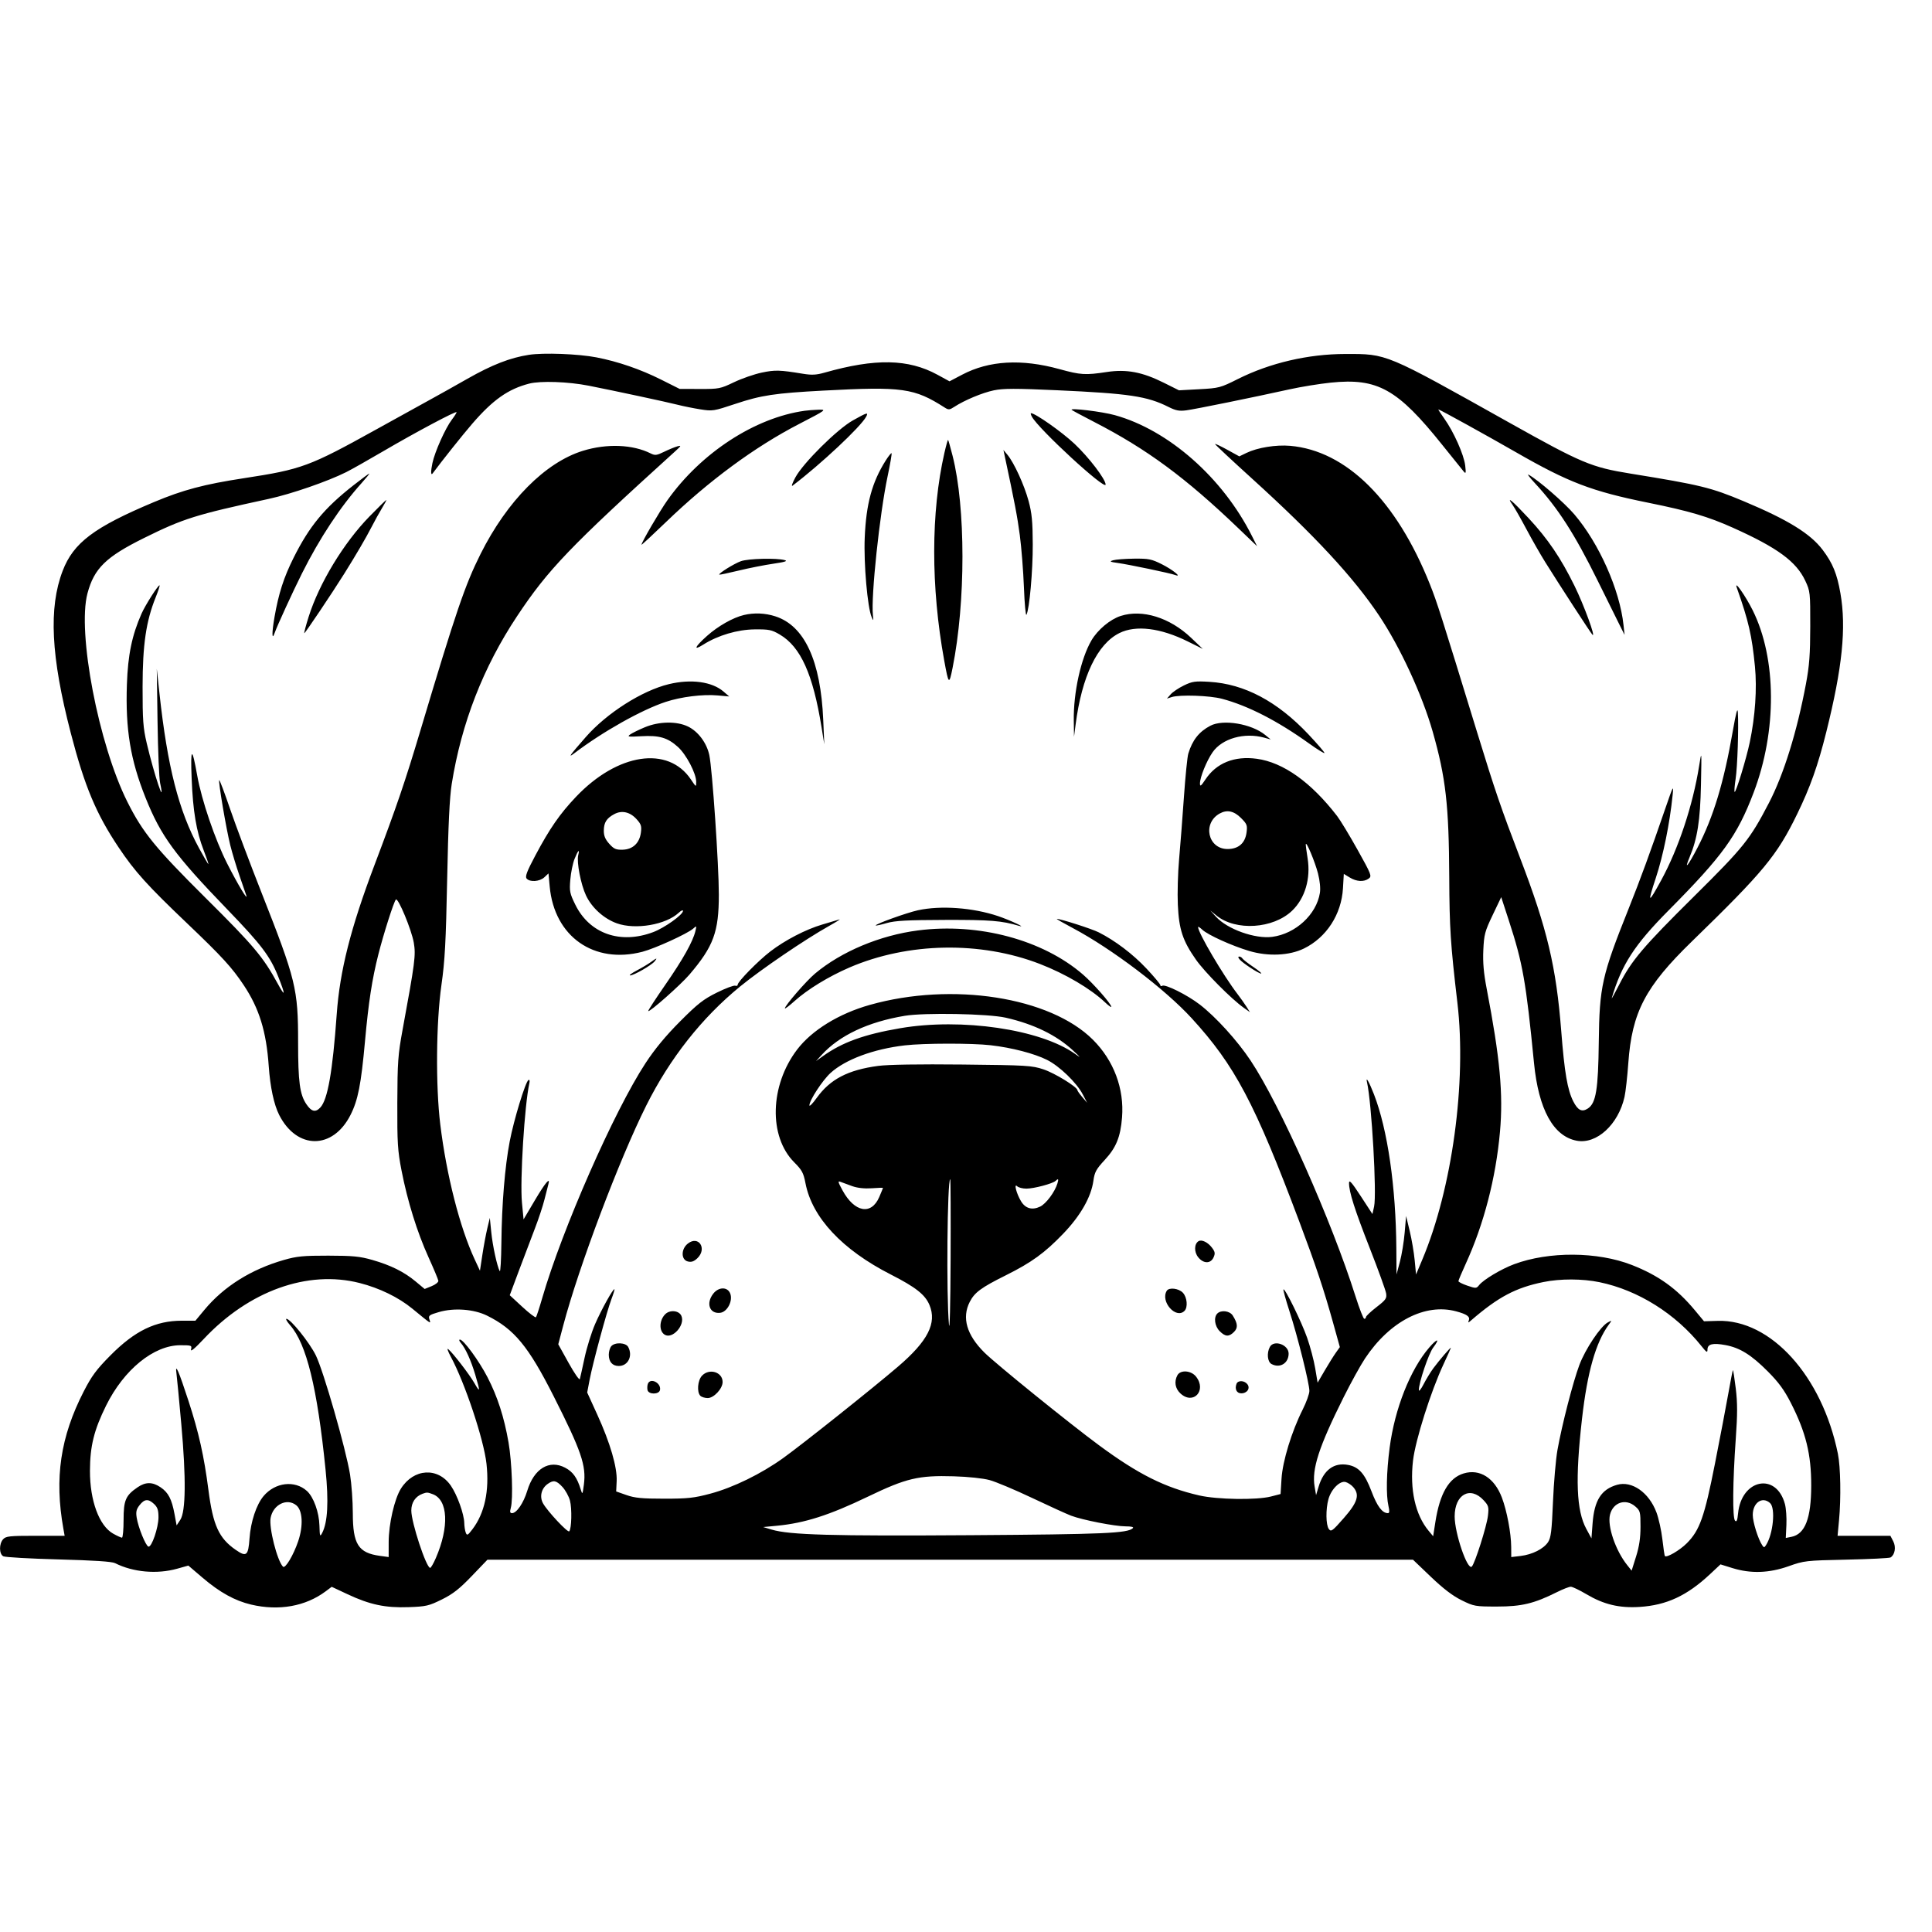 <svg xmlns="http://www.w3.org/2000/svg" height="3072" width="3072" version="1.1" id="svg"><path fill-rule="evenodd" fill="black" stroke="none" d="M840.923 564.201 C 811.099 568.819,782.398 580.005,743.172 602.301 C 723.002 613.765,699.075 627.189,690.000 632.132 C 680.925 637.075,639.877 659.762,598.783 682.547 C 491.709 741.916,479.912 746.268,387.852 760.369 C 324.450 770.081,290.978 778.969,244.765 798.363 C 149.615 838.294,116.768 863.018,99.682 907.568 C 77.100 966.450,80.957 1043.940,112.521 1165.500 C 134.550 1250.338,152.900 1294.171,188.766 1347.634 C 214.526 1386.031,234.143 1407.770,297.631 1468.274 C 352.958 1521.002,368.945 1538.465,387.635 1566.589 C 412.192 1603.541,423.469 1640.058,427.291 1695.000 C 429.632 1728.641,435.608 1756.551,443.990 1772.981 C 472.221 1828.318,529.244 1828.261,557.314 1772.867 C 569.263 1749.286,574.134 1724.531,580.359 1655.737 C 585.992 1593.488,591.575 1557.155,601.555 1517.784 C 609.939 1484.707,626.277 1433.533,629.477 1430.328 C 632.985 1426.812,654.460 1478.544,657.950 1498.918 C 661.353 1518.786,659.943 1529.723,640.019 1638.000 C 632.852 1676.948,631.987 1689.035,631.757 1753.500 C 631.529 1817.361,632.292 1829.561,638.508 1861.427 C 648.035 1910.267,663.320 1959.372,681.406 1999.240 C 689.704 2017.533,696.720 2034.306,696.997 2036.513 C 697.274 2038.720,692.489 2042.556,686.365 2045.038 L 675.229 2049.550 660.865 2037.592 C 642.477 2022.285,621.365 2011.802,591.928 2003.362 C 572.262 1997.723,561.034 1996.633,522.000 1996.572 C 482.333 1996.511,471.973 1997.512,451.500 2003.386 C 399.215 2018.389,355.894 2045.574,325.028 2082.750 L 310.707 2100.000 289.349 2100.000 C 247.373 2100.000,214.407 2116.000,175.500 2155.257 C 153.274 2177.683,145.778 2187.804,133.106 2212.500 C 96.032 2284.750,86.360 2350.040,100.776 2430.750 L 102.785 2442.000 56.357 2442.000 C 15.189 2442.000,9.367 2442.621,4.965 2447.486 C -1.686 2454.836,-1.517 2470.980,5.250 2474.588 C 8.137 2476.128,47.625 2478.369,93.000 2479.568 C 149.440 2481.060,177.869 2482.943,183.000 2485.530 C 211.605 2499.953,249.609 2503.348,281.689 2494.347 L 299.459 2489.361 322.144 2508.717 C 349.452 2532.017,373.455 2545.293,399.279 2551.381 C 443.455 2561.794,485.861 2554.229,517.968 2530.208 L 527.436 2523.125 552.791 2535.007 C 588.229 2551.613,612.785 2556.794,649.773 2555.469 C 677.534 2554.474,681.913 2553.461,702.536 2543.269 C 720.156 2534.561,730.443 2526.510,750.048 2506.089 L 775.072 2480.024 1510.900 2480.028 L 2246.729 2480.031 2275.193 2507.243 C 2294.914 2526.096,2309.911 2537.534,2324.016 2544.478 C 2343.675 2554.156,2345.612 2554.500,2380.437 2554.500 C 2419.561 2554.500,2439.337 2549.740,2475.664 2531.580 C 2485.105 2526.861,2494.994 2523.000,2497.640 2523.000 C 2500.286 2523.000,2511.462 2528.347,2522.476 2534.882 C 2550.019 2551.224,2574.827 2557.164,2607.000 2555.117 C 2649.992 2552.382,2682.496 2537.266,2719.115 2502.978 L 2735.692 2487.457 2754.596 2493.329 C 2783.769 2502.391,2812.918 2501.435,2844.000 2490.397 C 2868.774 2481.598,2871.398 2481.300,2936.135 2479.918 C 2972.784 2479.136,3004.255 2477.579,3006.070 2476.457 C 3013.074 2472.128,3015.136 2459.964,3010.413 2450.831 L 3005.846 2442.000 2963.853 2442.000 L 2921.860 2442.000 2924.180 2417.250 C 2927.488 2381.961,2926.635 2332.515,2922.356 2311.500 C 2897.186 2187.900,2815.698 2097.807,2731.300 2100.271 L 2709.496 2100.908 2694.632 2083.047 C 2666.223 2048.910,2637.014 2027.965,2594.680 2011.375 C 2540.261 1990.048,2462.819 1989.555,2407.500 2010.183 C 2387.170 2017.764,2358.781 2034.715,2351.946 2043.354 C 2347.600 2048.846,2346.740 2048.888,2333.196 2044.273 C 2325.388 2041.613,2319.000 2038.402,2319.000 2037.138 C 2319.000 2035.873,2324.190 2023.513,2330.533 2009.670 C 2359.409 1946.646,2378.490 1873.163,2385.048 1799.720 C 2390.419 1739.567,2385.106 1682.307,2363.933 1572.176 C 2359.112 1547.098,2357.668 1530.533,2358.574 1510.676 C 2359.704 1485.899,2361.015 1480.984,2373.423 1455.000 L 2387.033 1426.500 2399.254 1464.000 C 2421.330 1531.736,2426.379 1560.375,2439.188 1690.500 C 2446.432 1764.093,2469.986 1806.848,2507.125 1813.815 C 2538.733 1819.745,2573.232 1788.088,2583.087 1744.110 C 2584.855 1736.224,2587.570 1712.007,2589.122 1690.294 C 2594.889 1609.591,2616.164 1568.850,2690.008 1497.099 C 2804.076 1386.262,2825.449 1360.417,2857.547 1294.500 C 2878.314 1251.853,2890.611 1217.241,2903.872 1164.116 C 2929.502 1061.440,2935.951 998.179,2926.383 943.312 C 2920.959 912.207,2914.111 895.490,2898.112 874.300 C 2878.629 848.494,2842.825 826.418,2772.955 797.132 C 2720.432 775.116,2703.969 771.092,2592.630 753.059 C 2530.285 742.961,2515.210 736.625,2400.000 672.099 C 2201.104 560.702,2206.130 562.806,2139.000 562.865 C 2080.076 562.917,2019.333 577.083,1968.289 602.675 C 1940.582 616.566,1938.282 617.175,1907.078 618.867 L 1874.656 620.625 1850.541 608.591 C 1816.313 591.511,1791.176 586.769,1759.952 591.501 C 1725.690 596.694,1718.447 596.252,1684.500 586.901 C 1624.309 570.322,1572.709 573.265,1529.988 595.714 L 1509.797 606.324 1490.648 595.876 C 1444.227 570.546,1391.829 569.572,1311.000 592.538 C 1297.976 596.238,1290.708 596.603,1276.500 594.267 C 1239.768 588.230,1232.495 588.025,1211.343 592.436 C 1199.446 594.916,1179.539 601.816,1167.106 607.768 C 1145.442 618.140,1143.170 618.586,1112.569 618.483 L 1080.638 618.375 1051.069 603.546 C 1018.616 587.271,982.462 574.836,948.472 568.258 C 919.586 562.667,864.300 560.582,840.923 564.201 M936.000 613.266 C 977.101 621.375,1060.261 639.196,1077.000 643.483 C 1086.075 645.808,1102.540 649.139,1113.590 650.887 C 1133.016 653.959,1134.850 653.673,1169.090 642.233 C 1210.379 628.437,1231.996 625.178,1309.500 621.060 C 1434.984 614.392,1453.632 617.009,1502.228 648.110 C 1508.189 651.925,1509.900 651.800,1517.228 647.016 C 1533.585 636.337,1562.153 624.410,1580.402 620.641 C 1595.441 617.535,1614.638 617.510,1680.749 620.511 C 1795.369 625.715,1824.116 630.018,1857.953 647.037 C 1869.633 652.912,1875.101 653.948,1886.453 652.439 C 1901.025 650.502,1992.981 631.793,2050.500 619.063 C 2068.650 615.046,2098.129 610.252,2116.009 608.409 C 2190.461 600.736,2222.189 618.494,2293.644 707.827 C 2310.065 728.356,2325.282 747.256,2327.460 749.827 C 2330.808 753.776,2331.163 752.278,2329.754 740.147 C 2327.778 723.139,2311.325 686.237,2296.545 665.664 C 2290.751 657.599,2286.534 651.000,2287.174 651.000 C 2289.034 651.000,2364.677 692.764,2410.500 719.091 C 2494.035 767.085,2530.830 781.139,2620.500 799.301 C 2686.091 812.586,2715.884 821.376,2755.359 839.090 C 2826.247 870.899,2856.139 892.798,2870.505 923.443 C 2878.276 940.021,2878.497 942.058,2878.410 996.000 C 2878.338 1040.642,2876.999 1058.543,2871.563 1087.500 C 2857.212 1163.947,2836.276 1231.282,2812.799 1276.500 C 2782.601 1334.662,2772.739 1346.982,2693.931 1425.000 C 2612.449 1505.667,2594.179 1527.211,2574.592 1565.733 C 2567.385 1579.905,2562.082 1589.475,2562.806 1587.000 C 2578.248 1534.215,2598.985 1502.193,2652.980 1447.752 C 2739.424 1360.595,2762.157 1329.125,2788.338 1260.369 C 2825.626 1162.441,2825.076 1047.242,2786.952 970.500 C 2775.564 947.578,2756.874 921.001,2761.635 934.500 C 2780.494 987.978,2785.609 1010.195,2790.465 1059.711 C 2793.907 1094.807,2790.885 1139.110,2782.242 1180.259 C 2776.737 1206.470,2760.075 1261.075,2758.165 1259.165 C 2757.394 1258.394,2758.101 1249.154,2759.736 1238.631 C 2762.629 1220.009,2764.742 1156.626,2763.274 1132.500 C 2762.769 1124.191,2760.332 1133.245,2755.352 1161.931 C 2741.084 1244.130,2724.501 1299.005,2699.196 1347.755 C 2684.087 1376.864,2677.231 1385.149,2686.518 1363.074 C 2698.905 1333.635,2703.477 1304.586,2704.631 1248.000 C 2705.761 1192.602,2705.756 1192.547,2701.703 1218.000 C 2691.772 1280.366,2668.979 1349.056,2641.476 1399.500 C 2620.604 1437.782,2619.192 1437.237,2632.798 1396.146 C 2644.615 1360.459,2655.004 1309.345,2659.555 1264.500 C 2661.291 1247.394,2660.716 1248.436,2647.970 1285.500 C 2623.961 1355.318,2608.085 1398.686,2589.764 1444.500 C 2547.071 1551.260,2543.193 1568.561,2542.165 1656.847 C 2541.286 1732.386,2537.726 1754.110,2524.844 1762.550 C 2515.410 1768.732,2508.936 1765.596,2501.649 1751.312 C 2492.384 1733.151,2487.620 1705.369,2482.474 1639.500 C 2474.503 1537.453,2460.086 1476.711,2417.322 1365.000 C 2386.750 1285.139,2377.235 1257.329,2348.917 1165.084 C 2290.850 975.929,2285.038 957.705,2273.673 929.180 C 2220.507 795.730,2140.661 716.593,2051.410 708.890 C 2028.853 706.944,1999.491 711.699,1982.041 720.124 L 1970.583 725.657 1951.291 715.053 C 1940.681 709.221,1932.000 705.172,1932.000 706.055 C 1932.000 706.938,1958.663 731.851,1991.250 761.417 C 2090.460 851.428,2152.235 918.056,2192.841 978.844 C 2226.358 1029.021,2261.490 1105.078,2278.074 1163.366 C 2298.916 1236.622,2303.858 1280.124,2304.388 1395.000 C 2304.762 1476.011,2306.397 1501.167,2317.359 1594.500 C 2332.185 1720.723,2309.052 1890.026,2261.574 2002.789 L 2251.591 2026.500 2249.455 2004.000 C 2248.281 1991.625,2244.723 1970.700,2241.548 1957.500 L 2235.776 1933.500 2233.521 1959.893 C 2232.281 1974.409,2228.853 1995.334,2225.904 2006.393 L 2220.542 2026.500 2220.271 1985.686 C 2219.617 1887.200,2206.403 1795.997,2184.673 1740.000 C 2177.060 1720.382,2171.229 1710.258,2173.625 1720.818 C 2181.058 1753.577,2189.321 1898.452,2184.897 1918.446 L 2182.254 1930.392 2163.683 1901.946 C 2149.162 1879.703,2145.100 1875.162,2145.056 1881.120 C 2144.953 1895.107,2153.904 1923.189,2178.363 1985.605 C 2191.703 2019.647,2203.247 2051.550,2204.018 2056.500 C 2205.266 2064.522,2203.603 2066.905,2188.709 2078.426 C 2179.519 2085.536,2172.000 2092.623,2172.000 2094.176 C 2172.000 2095.729,2170.797 2097.000,2169.326 2097.000 C 2167.855 2097.000,2161.635 2081.138,2155.503 2061.750 C 2117.215 1940.690,2035.484 1756.903,1988.593 1686.421 C 1967.382 1654.538,1933.200 1616.891,1907.527 1597.136 C 1887.970 1582.087,1852.818 1564.522,1848.097 1567.440 C 1846.394 1568.493,1845.000 1568.036,1845.000 1566.426 C 1845.000 1564.816,1834.953 1552.818,1822.673 1539.764 C 1801.125 1516.859,1773.110 1495.643,1746.967 1482.433 C 1736.115 1476.949,1685.830 1460.827,1680.414 1461.095 C 1679.361 1461.147,1690.650 1467.633,1705.500 1475.509 C 1767.868 1508.585,1852.321 1572.612,1894.853 1619.065 C 1963.483 1694.022,1995.237 1754.026,2066.018 1942.500 C 2092.578 2013.224,2105.020 2050.492,2119.674 2103.220 L 2130.440 2141.957 2124.071 2150.901 C 2120.568 2155.820,2112.614 2168.551,2106.397 2179.191 L 2095.092 2198.536 2091.249 2175.666 C 2089.136 2163.088,2083.366 2141.255,2078.428 2127.148 C 2069.589 2101.900,2043.116 2047.884,2040.744 2050.256 C 2040.075 2050.925,2044.412 2066.578,2050.381 2085.041 C 2063.384 2125.262,2082.000 2199.816,2082.000 2211.667 C 2082.000 2216.333,2077.197 2229.687,2071.327 2241.344 C 2053.924 2275.901,2039.458 2323.115,2037.713 2351.049 L 2036.179 2375.598 2020.840 2379.549 C 1998.108 2385.404,1935.683 2384.463,1906.794 2377.830 C 1851.973 2365.244,1809.861 2344.132,1747.097 2297.769 C 1699.872 2262.885,1583.289 2168.535,1565.179 2150.545 C 1536.996 2122.548,1529.123 2095.241,1541.972 2070.054 C 1549.615 2055.073,1560.165 2047.289,1599.000 2027.977 C 1640.182 2007.497,1661.212 1992.252,1690.743 1961.468 C 1718.151 1932.898,1735.030 1903.252,1738.568 1877.470 C 1740.449 1863.768,1742.999 1859.080,1756.526 1844.461 C 1774.772 1824.743,1781.610 1807.994,1784.108 1776.907 C 1787.785 1731.136,1771.051 1686.411,1737.846 1653.257 C 1669.730 1585.247,1513.939 1560.929,1383.000 1597.867 C 1333.841 1611.735,1290.943 1638.094,1267.531 1668.818 C 1223.981 1725.972,1221.920 1807.206,1262.979 1848.265 C 1275.176 1860.462,1277.599 1864.978,1280.776 1881.442 C 1291.308 1936.018,1339.146 1987.180,1416.502 2026.600 C 1456.059 2046.758,1471.041 2058.578,1477.929 2075.063 C 1489.954 2103.843,1475.384 2132.370,1427.915 2172.987 C 1387.197 2207.827,1276.975 2295.617,1245.540 2318.245 C 1210.477 2343.484,1165.864 2365.306,1129.500 2375.005 C 1103.542 2381.928,1093.639 2383.005,1056.000 2383.000 C 1020.846 2382.995,1009.359 2381.892,996.129 2377.247 L 979.758 2371.500 980.532 2355.000 C 981.556 2333.147,970.233 2294.325,949.710 2249.327 L 933.668 2214.154 937.544 2193.827 C 942.570 2167.478,964.882 2085.007,972.186 2065.785 C 975.305 2057.575,977.477 2050.477,977.012 2050.012 C 975.208 2048.208,956.012 2082.756,946.173 2105.513 C 940.484 2118.672,932.990 2142.727,929.519 2158.969 C 926.049 2175.211,922.661 2190.432,921.990 2192.793 C 921.320 2195.154,913.327 2183.679,904.228 2167.293 L 887.684 2137.500 895.623 2107.500 C 920.340 2014.101,984.733 1843.519,1027.646 1757.762 C 1065.242 1682.629,1116.023 1618.246,1176.890 1568.539 C 1210.557 1541.045,1280.134 1493.709,1318.365 1472.288 C 1329.989 1465.775,1337.310 1461.137,1334.633 1461.982 C 1331.956 1462.827,1319.806 1466.442,1307.633 1470.015 C 1281.274 1477.752,1248.001 1495.017,1224.528 1513.134 C 1205.334 1527.949,1173.000 1560.924,1173.000 1565.683 C 1173.000 1567.404,1171.227 1568.131,1169.060 1567.300 C 1166.892 1566.468,1153.730 1571.425,1139.810 1578.315 C 1118.420 1588.903,1109.358 1596.004,1081.296 1624.171 C 1058.560 1646.992,1041.261 1667.904,1026.427 1690.500 C 976.672 1766.290,893.848 1954.617,862.166 2064.000 C 857.626 2079.675,853.144 2093.388,852.206 2094.473 C 851.268 2095.559,841.507 2088.134,830.516 2077.973 L 810.532 2059.500 825.080 2020.500 C 833.082 1999.050,844.468 1969.001,850.383 1953.723 C 856.298 1938.446,863.223 1917.521,865.772 1907.223 C 868.321 1896.926,871.081 1886.138,871.906 1883.250 C 875.570 1870.415,867.112 1880.380,850.500 1908.470 L 832.500 1938.907 829.940 1912.204 C 826.594 1877.297,834.046 1756.960,841.688 1722.499 C 842.630 1718.253,842.058 1716.228,840.236 1717.354 C 835.424 1720.328,817.017 1780.685,810.457 1815.000 C 802.755 1855.294,797.901 1914.457,797.231 1976.218 C 796.940 2003.012,795.768 2023.262,794.625 2021.218 C 790.438 2013.724,783.312 1980.901,781.117 1959.000 L 778.863 1936.500 774.891 1953.000 C 772.707 1962.075,769.172 1980.975,767.036 1995.000 L 763.152 2020.500 754.775 2002.500 C 731.063 1951.549,709.939 1868.712,700.076 1788.000 C 692.578 1726.645,693.423 1625.576,701.933 1566.000 C 707.394 1527.763,709.009 1497.910,711.023 1398.000 C 712.764 1311.616,714.860 1267.829,718.275 1246.500 C 733.774 1149.699,768.337 1060.928,822.044 979.979 C 871.381 905.616,906.281 869.212,1073.578 717.602 C 1083.400 708.701,1083.745 707.909,1077.000 709.741 C 1072.875 710.861,1063.425 714.742,1056.000 718.367 C 1044.201 724.127,1041.518 724.463,1034.706 721.033 C 1006.138 706.652,964.927 705.040,926.810 716.814 C 867.076 735.264,806.378 796.453,764.146 880.794 C 739.436 930.141,725.067 972.297,668.632 1161.000 C 643.903 1243.686,630.815 1282.057,595.606 1375.093 C 557.585 1475.560,540.373 1543.459,535.424 1612.500 C 528.854 1704.142,521.083 1748.412,509.357 1760.999 C 501.650 1769.272,495.237 1767.723,487.081 1755.620 C 476.682 1740.189,474.000 1720.096,474.000 1657.616 C 474.000 1572.181,470.654 1558.487,415.686 1419.000 C 397.155 1371.975,374.740 1312.293,365.874 1286.373 C 357.008 1260.454,349.224 1239.776,348.577 1240.423 C 346.808 1242.192,359.718 1318.276,366.151 1344.000 C 369.246 1356.375,375.776 1377.975,380.663 1392.000 C 385.549 1406.025,390.428 1420.200,391.503 1423.500 C 395.112 1434.570,377.826 1405.811,361.350 1373.331 C 341.875 1334.940,320.580 1272.407,313.563 1233.000 C 305.303 1186.618,302.745 1187.919,304.711 1237.500 C 306.786 1289.848,312.149 1321.876,323.925 1352.250 C 328.563 1364.213,331.898 1374.000,331.336 1374.000 C 330.774 1374.000,324.105 1362.608,316.515 1348.685 C 284.175 1289.356,266.207 1219.111,253.546 1102.500 L 249.311 1063.500 250.497 1147.500 C 251.149 1193.700,252.987 1237.575,254.581 1245.000 C 263.522 1286.649,245.114 1231.947,233.317 1181.809 C 227.558 1157.334,226.664 1145.171,226.715 1092.000 C 226.779 1025.009,232.251 987.700,247.593 949.645 C 251.552 939.825,254.332 931.332,253.770 930.770 C 252.112 929.112,231.107 961.995,225.013 975.788 C 209.838 1010.133,203.396 1041.265,201.781 1088.051 C 199.313 1159.557,207.304 1208.166,231.438 1268.462 C 255.823 1329.386,277.898 1359.534,361.500 1446.094 C 415.558 1502.064,429.607 1520.636,442.498 1553.164 C 454.086 1582.401,453.853 1586.501,441.854 1564.500 C 418.401 1521.496,403.721 1504.024,327.163 1428.000 C 247.163 1348.557,227.083 1323.918,202.627 1275.183 C 156.725 1183.714,122.554 1005.361,139.078 943.500 C 149.711 903.696,168.405 885.435,229.388 855.286 C 291.798 824.432,310.829 818.470,427.500 793.221 C 462.897 785.561,521.011 765.476,550.500 750.709 C 558.750 746.578,585.075 731.727,609.000 717.707 C 660.550 687.498,726.000 652.664,726.000 655.437 C 726.000 656.517,722.648 661.795,718.552 667.165 C 708.196 680.742,691.290 718.528,687.547 736.462 C 684.824 749.506,684.992 756.711,687.926 752.750 C 703.153 732.197,735.247 691.938,750.711 673.993 C 783.672 635.744,808.018 618.572,841.500 609.955 C 859.500 605.322,903.560 606.866,936.000 613.266 M1279.500 653.151 C 1200.491 664.143,1114.868 719.892,1061.420 795.145 C 1049.176 812.384,1020.000 862.424,1020.000 866.185 C 1020.000 866.985,1037.649 850.636,1059.220 829.855 C 1127.349 764.219,1200.198 710.561,1270.546 674.200 C 1314.523 651.470,1315.139 651.003,1300.500 651.495 C 1293.900 651.717,1284.450 652.462,1279.500 653.151 M1704.000 651.716 C 1704.825 652.564,1721.025 661.255,1740.000 671.031 C 1823.547 714.073,1885.054 759.436,1969.104 840.000 L 1998.837 868.500 1990.549 852.000 C 1944.127 759.578,1858.027 683.764,1772.605 660.092 C 1752.461 654.510,1700.550 648.172,1704.000 651.716 M1356.000 668.545 C 1331.143 682.510,1276.987 736.232,1264.702 759.113 C 1259.863 768.126,1257.838 774.035,1260.202 772.244 C 1304.975 738.330,1368.586 678.721,1377.219 662.590 C 1381.249 655.061,1378.759 655.760,1356.000 668.545 M1640.719 662.476 C 1651.251 682.154,1758.000 780.462,1758.000 770.483 C 1758.000 762.075,1731.388 727.189,1708.605 705.732 C 1688.554 686.848,1646.139 657.000,1639.355 657.000 C 1638.494 657.000,1639.108 659.464,1640.719 662.476 M1501.642 720.273 C 1480.154 814.750,1480.035 933.072,1501.311 1050.000 C 1508.379 1088.845,1509.149 1089.537,1514.661 1062.000 C 1535.624 957.276,1535.602 806.827,1514.612 724.500 C 1511.247 711.300,1508.062 700.067,1507.535 699.539 C 1507.008 699.010,1504.357 708.340,1501.642 720.273 M1597.129 723.000 C 1613.480 799.525,1617.580 821.001,1621.567 851.002 C 1624.162 870.526,1627.109 907.889,1628.116 934.031 C 1629.123 960.173,1630.922 979.748,1632.113 977.531 C 1636.870 968.679,1642.306 907.987,1642.146 865.500 C 1642.010 829.156,1640.729 815.883,1635.491 796.500 C 1628.646 771.172,1612.335 735.585,1601.803 723.000 L 1595.526 715.500 1597.129 723.000 M1408.241 732.410 C 1386.534 766.796,1377.210 801.147,1374.964 855.000 C 1373.247 896.200,1379.356 966.054,1386.020 981.422 C 1388.766 987.752,1388.972 987.402,1387.971 978.110 C 1384.765 948.356,1398.649 817.284,1411.367 757.240 C 1415.488 737.781,1418.314 721.314,1417.647 720.647 C 1416.979 719.979,1412.747 725.273,1408.241 732.410 M562.157 771.533 C 515.666 807.953,492.028 836.560,466.842 886.888 C 451.210 918.124,442.962 943.754,436.433 981.387 C 432.042 1006.694,432.238 1019.478,436.813 1006.179 C 440.454 995.594,465.673 940.647,480.183 911.684 C 508.211 855.738,541.423 805.423,574.910 768.178 C 582.415 759.830,587.939 753.000,587.185 753.000 C 586.431 753.000,575.169 761.340,562.157 771.533 M2440.595 768.271 C 2476.955 807.363,2503.654 848.840,2540.490 923.465 C 2554.888 952.634,2570.381 983.925,2574.917 993.000 L 2583.165 1009.500 2581.500 993.908 C 2575.523 937.931,2542.676 863.998,2503.279 817.846 C 2487.456 799.309,2445.490 762.935,2430.507 754.771 C 2427.753 753.271,2432.293 759.346,2440.595 768.271 M587.446 821.250 C 546.549 863.120,507.594 927.359,490.775 980.667 C 486.408 994.509,483.284 1006.284,483.833 1006.833 C 484.691 1007.691,527.773 943.535,547.515 912.000 C 565.765 882.849,582.247 854.676,590.516 838.500 C 595.576 828.600,603.231 814.763,607.528 807.750 C 611.825 800.738,614.833 795.000,614.213 795.000 C 613.593 795.000,601.548 806.813,587.446 821.250 M2405.098 802.833 C 2408.453 807.600,2418.370 825.000,2427.135 841.500 C 2435.900 858.000,2449.399 881.625,2457.133 894.000 C 2480.857 931.961,2529.211 1006.346,2531.994 1009.162 C 2538.075 1015.317,2518.529 961.955,2503.547 931.500 C 2481.685 887.061,2461.135 856.761,2430.588 823.930 C 2404.488 795.877,2394.221 787.380,2405.098 802.833 M1178.094 892.332 C 1167.322 896.174,1141.947 911.947,1143.707 913.707 C 1144.156 914.156,1158.018 911.253,1174.512 907.256 C 1191.005 903.259,1215.863 898.338,1229.751 896.321 C 1248.037 893.665,1253.002 892.094,1247.751 890.626 C 1234.860 887.021,1189.895 888.123,1178.094 892.332 M1770.000 890.846 C 1763.597 892.765,1764.693 893.399,1777.500 895.177 C 1794.908 897.594,1860.980 911.435,1868.436 914.227 C 1880.718 918.826,1864.496 905.717,1847.225 897.086 C 1830.986 888.971,1826.286 888.032,1803.271 888.299 C 1789.097 888.464,1774.125 889.610,1770.000 890.846 M1182.844 977.909 C 1165.463 982.040,1141.819 995.432,1124.250 1011.098 C 1104.539 1028.674,1101.639 1035.460,1118.345 1024.914 C 1141.682 1010.181,1172.603 1001.034,1200.000 1000.758 C 1222.816 1000.527,1227.013 1001.390,1239.876 1008.951 C 1273.116 1028.489,1292.737 1072.067,1306.313 1156.500 L 1310.654 1183.500 1308.998 1144.788 C 1304.970 1050.599,1279.266 995.009,1232.806 980.004 C 1216.588 974.767,1199.145 974.035,1182.844 977.909 M1781.908 979.416 C 1765.146 984.820,1745.399 1001.338,1735.493 1018.242 C 1718.686 1046.919,1706.721 1101.202,1707.380 1145.779 L 1707.761 1171.500 1710.258 1152.205 C 1720.182 1075.538,1744.760 1024.124,1779.845 1006.641 C 1806.051 993.582,1845.302 998.409,1888.858 1020.048 L 1912.500 1031.794 1893.919 1014.131 C 1859.999 981.887,1816.274 968.335,1781.908 979.416 M1063.520 1087.846 C 1020.833 1098.165,964.742 1133.874,931.443 1171.931 C 905.201 1201.923,902.377 1205.947,913.500 1197.503 C 958.570 1163.287,1020.096 1128.716,1058.449 1116.057 C 1082.918 1107.980,1117.323 1103.683,1140.870 1105.762 L 1159.500 1107.408 1150.500 1099.656 C 1132.141 1083.842,1098.807 1079.316,1063.520 1087.846 M1882.500 1089.888 C 1874.250 1093.882,1864.800 1100.220,1861.500 1103.973 L 1855.500 1110.797 1863.000 1108.403 C 1875.929 1104.276,1923.487 1105.899,1943.139 1111.138 C 1984.471 1122.156,2031.179 1146.118,2081.250 1181.991 C 2094.863 1191.744,2106.000 1198.610,2106.000 1197.250 C 2106.000 1195.889,2094.616 1182.683,2080.703 1167.903 C 2031.180 1115.295,1978.791 1087.470,1923.000 1084.145 C 1900.340 1082.795,1895.830 1083.434,1882.500 1089.888 M1025.377 1156.368 C 1015.959 1160.281,1005.517 1165.399,1002.171 1167.742 C 996.753 1171.537,998.662 1171.854,1019.651 1170.639 C 1048.203 1168.986,1061.503 1172.864,1077.861 1187.612 C 1091.246 1199.680,1106.994 1229.725,1106.998 1243.201 C 1107.000 1251.894,1106.991 1251.890,1098.588 1239.378 C 1062.278 1185.313,981.897 1197.485,915.812 1267.056 C 890.207 1294.011,874.140 1317.197,851.299 1360.154 C 837.818 1385.507,834.696 1393.724,837.335 1396.904 C 842.394 1402.999,858.181 1401.876,865.616 1394.891 L 872.118 1388.783 874.073 1409.816 C 881.459 1489.288,944.391 1533.458,1021.586 1513.352 C 1041.399 1508.191,1093.032 1484.643,1102.086 1476.639 C 1107.717 1471.661,1107.831 1471.782,1105.733 1480.500 C 1101.685 1497.328,1085.936 1525.411,1057.784 1566.000 C 1042.334 1588.275,1030.170 1607.020,1030.752 1607.655 C 1032.744 1609.829,1082.347 1565.911,1096.155 1549.749 C 1134.562 1504.793,1143.000 1481.859,1143.000 1422.434 C 1143.000 1375.274,1132.572 1222.626,1127.845 1200.585 C 1123.702 1181.266,1110.074 1163.023,1093.955 1155.220 C 1075.961 1146.510,1047.978 1146.978,1025.377 1156.368 M1924.500 1153.985 C 1906.521 1163.463,1896.015 1176.759,1889.464 1198.325 C 1887.931 1203.371,1884.797 1234.500,1882.499 1267.500 C 1880.201 1300.500,1876.748 1345.050,1874.826 1366.500 C 1872.904 1387.950,1872.004 1420.350,1872.826 1438.500 C 1874.608 1477.860,1880.543 1495.865,1901.637 1525.900 C 1915.733 1545.972,1957.968 1588.486,1977.684 1602.449 L 1987.500 1609.402 1981.792 1600.451 C 1978.652 1595.528,1972.454 1586.775,1968.019 1581.000 C 1945.014 1551.049,1905.000 1483.137,1905.000 1474.044 C 1905.000 1472.894,1908.047 1474.817,1911.772 1478.316 C 1920.632 1486.639,1958.610 1503.843,1986.386 1512.115 C 2016.425 1521.061,2050.158 1519.541,2073.345 1508.197 C 2109.181 1490.664,2132.974 1453.978,2135.397 1412.519 L 2136.740 1389.538 2146.120 1395.258 C 2157.128 1401.970,2168.639 1402.619,2176.374 1396.963 C 2181.573 1393.162,2180.537 1390.493,2158.626 1351.240 C 2145.829 1328.312,2131.188 1304.141,2126.091 1297.526 C 2084.645 1243.740,2040.484 1212.265,1998.390 1206.508 C 1962.814 1201.643,1934.105 1213.191,1916.752 1239.346 C 1909.622 1250.094,1908.023 1251.271,1908.013 1245.782 C 1907.994 1235.926,1918.472 1210.027,1928.099 1196.136 C 1943.269 1174.245,1978.591 1164.223,2010.020 1172.890 L 2020.500 1175.780 2011.717 1168.603 C 1989.964 1150.825,1944.839 1143.262,1924.500 1153.985 M1012.088 1302.418 C 1019.418 1310.470,1020.440 1313.613,1019.062 1323.883 C 1016.809 1340.684,1006.157 1350.660,990.020 1351.083 C 979.390 1351.362,976.074 1349.895,968.715 1341.659 C 962.325 1334.508,960.025 1328.916,960.095 1320.703 C 960.205 1307.791,964.499 1301.040,976.784 1294.459 C 988.709 1288.072,1001.691 1290.998,1012.088 1302.418 M1973.184 1300.584 C 1982.820 1310.220,1983.616 1312.301,1982.069 1323.829 C 1979.794 1340.792,1969.177 1350.000,1951.894 1350.000 C 1920.566 1350.000,1911.543 1308.856,1939.500 1293.482 C 1951.063 1287.123,1962.037 1289.437,1973.184 1300.584 M2095.688 1388.815 C 2098.688 1400.523,2099.871 1412.600,2098.723 1419.780 C 2093.227 1454.149,2060.076 1484.732,2022.983 1489.653 C 1995.681 1493.274,1951.602 1477.533,1933.500 1457.697 L 1924.500 1447.835 1934.450 1455.892 C 1965.108 1480.718,2024.498 1476.862,2054.513 1448.096 C 2075.041 1428.422,2084.373 1396.820,2079.152 1364.649 C 2077.444 1354.117,2076.148 1344.150,2076.273 1342.500 C 2076.736 1336.390,2090.935 1370.263,2095.688 1388.815 M919.395 1359.848 C 916.658 1370.755,923.583 1406.489,931.798 1423.856 C 941.088 1443.492,960.129 1460.704,980.777 1468.129 C 1010.318 1478.751,1058.838 1470.471,1079.213 1451.331 C 1082.946 1447.823,1086.000 1446.508,1086.000 1448.407 C 1086.000 1454.419,1056.694 1475.307,1038.756 1482.081 C 986.392 1501.856,937.524 1484.707,914.820 1438.589 C 905.942 1420.555,905.278 1417.228,906.841 1398.588 C 907.778 1387.406,910.819 1372.574,913.598 1365.629 C 919.079 1351.933,922.151 1348.869,919.395 1359.848 M1459.500 1447.404 C 1441.742 1451.279,1390.691 1469.691,1392.551 1471.551 C 1393.077 1472.077,1400.931 1470.355,1410.004 1467.724 C 1423.076 1463.933,1442.378 1462.894,1503.000 1462.720 C 1574.532 1462.514,1592.533 1463.952,1619.923 1472.060 C 1634.333 1476.325,1605.787 1462.974,1587.000 1456.661 C 1546.821 1443.161,1495.896 1439.464,1459.500 1447.404 M1459.904 1479.404 C 1399.384 1487.176,1337.909 1512.912,1295.950 1548.042 C 1282.079 1559.655,1248.000 1598.973,1248.000 1603.362 C 1248.000 1604.569,1254.878 1599.372,1263.285 1591.814 C 1283.966 1573.219,1317.628 1552.638,1350.629 1538.411 C 1443.672 1498.298,1559.012 1496.152,1653.561 1532.775 C 1694.109 1548.481,1734.367 1572.225,1757.250 1593.929 C 1762.613 1599.015,1767.000 1602.146,1767.000 1600.886 C 1767.000 1596.251,1738.755 1564.059,1721.915 1549.500 C 1658.093 1494.323,1556.134 1467.046,1459.904 1479.404 M1970.927 1525.413 C 1975.800 1531.284,2001.182 1548.000,2005.224 1548.000 C 2006.982 1548.000,2001.449 1543.305,1992.929 1537.568 C 1984.409 1531.830,1976.585 1525.755,1975.542 1524.068 C 1974.499 1522.380,1972.210 1521.000,1970.456 1521.000 C 1968.416 1521.000,1968.586 1522.591,1970.927 1525.413 M1035.000 1529.703 C 1030.875 1532.735,1020.761 1538.767,1012.524 1543.108 C 1004.287 1547.449,999.562 1550.987,1002.024 1550.972 C 1007.795 1550.936,1035.594 1535.014,1040.765 1528.783 C 1045.889 1522.610,1044.307 1522.862,1035.000 1529.703 M1599.126 1618.178 C 1644.064 1628.409,1679.858 1645.881,1706.419 1670.551 C 1719.003 1682.239,1719.292 1682.773,1709.135 1675.575 C 1654.139 1636.594,1529.036 1618.257,1431.597 1634.893 C 1373.816 1644.759,1338.995 1657.375,1308.000 1679.673 L 1297.500 1687.226 1306.500 1677.360 C 1334.829 1646.303,1380.150 1624.965,1438.500 1615.210 C 1469.858 1609.967,1571.296 1611.842,1599.126 1618.178 M1575.114 1661.985 C 1608.819 1665.847,1644.585 1675.135,1664.888 1685.297 C 1684.621 1695.174,1711.860 1721.461,1721.572 1740.000 L 1728.645 1753.500 1720.930 1744.500 C 1716.687 1739.550,1713.167 1734.562,1713.108 1733.415 C 1712.841 1728.248,1676.983 1706.266,1659.187 1700.358 C 1640.719 1694.228,1632.742 1693.752,1530.379 1692.679 C 1461.102 1691.953,1412.169 1692.745,1396.365 1694.848 C 1348.364 1701.236,1319.925 1716.045,1298.640 1745.738 C 1292.238 1754.669,1287.000 1759.990,1287.000 1757.562 C 1287.000 1749.610,1307.800 1717.748,1320.601 1706.091 C 1344.167 1684.632,1389.041 1667.959,1438.742 1662.196 C 1468.899 1658.699,1545.408 1658.580,1575.114 1661.985 M1511.515 2001.750 C 1511.238 2073.999,1510.117 2118.825,1508.907 2106.000 C 1504.571 2060.040,1506.207 1875.000,1510.949 1875.000 C 1511.527 1875.000,1511.782 1932.038,1511.515 2001.750 M1681.368 1881.750 C 1677.265 1895.352,1663.247 1914.129,1653.865 1918.590 C 1641.102 1924.660,1630.459 1921.634,1623.437 1909.938 C 1616.159 1897.815,1611.802 1880.756,1617.388 1886.250 C 1619.484 1888.313,1626.085 1890.000,1632.055 1890.000 C 1643.925 1890.000,1673.803 1882.080,1678.350 1877.728 C 1682.814 1873.455,1683.567 1874.459,1681.368 1881.750 M1355.440 1886.164 C 1363.656 1889.040,1374.882 1890.223,1386.190 1889.405 C 1395.986 1888.697,1404.000 1888.429,1404.000 1888.810 C 1404.000 1889.191,1401.340 1895.708,1398.089 1903.292 C 1385.490 1932.684,1358.771 1927.876,1339.669 1892.779 C 1332.221 1879.094,1331.840 1877.313,1336.793 1879.321 C 1339.932 1880.593,1348.323 1883.673,1355.440 1886.164 M1093.691 1977.385 C 1082.743 1985.998,1082.727 2003.064,1093.666 2005.810 C 1099.314 2007.227,1103.263 2005.920,1108.666 2000.844 C 1124.877 1985.615,1110.955 1963.806,1093.691 1977.385 M1905.720 1973.555 C 1898.829 1977.814,1898.492 1990.545,1905.048 1998.880 C 1913.382 2009.475,1924.887 2009.725,1929.585 1999.413 C 1932.472 1993.078,1932.075 1990.531,1927.178 1983.973 C 1920.699 1975.295,1910.733 1970.457,1905.720 1973.555 M571.770 2040.048 C 603.401 2048.109,633.553 2062.766,655.503 2080.750 C 686.964 2106.527,685.166 2105.399,682.772 2097.857 C 680.883 2091.906,682.357 2090.773,697.851 2086.269 C 722.049 2079.234,753.486 2081.572,774.518 2091.970 C 817.569 2113.253,840.143 2140.573,880.307 2220.000 C 924.359 2307.115,932.336 2330.385,928.429 2360.377 C 926.327 2376.513,926.041 2376.981,923.460 2368.500 C 917.746 2349.727,911.048 2340.329,898.725 2333.792 C 873.427 2320.371,849.039 2335.191,838.355 2370.480 C 832.483 2389.874,821.506 2406.000,814.176 2406.000 C 810.936 2406.000,810.451 2403.980,812.193 2397.750 C 816.106 2383.757,814.075 2325.067,808.586 2293.500 C 801.598 2253.317,791.108 2220.788,775.210 2190.000 C 761.621 2163.683,736.966 2130.000,731.292 2130.000 C 729.520 2130.000,730.147 2132.363,732.686 2135.250 C 740.126 2143.713,748.864 2162.946,755.663 2185.823 C 763.805 2213.221,763.604 2215.432,754.427 2199.379 C 746.532 2185.568,720.311 2151.483,712.763 2145.218 C 710.322 2143.193,712.199 2148.727,716.932 2157.518 C 739.300 2199.053,769.331 2289.183,773.547 2327.431 C 778.300 2370.554,770.642 2406.137,751.092 2431.769 C 743.778 2441.357,742.544 2441.981,740.612 2437.069 C 739.407 2434.006,738.327 2427.070,738.211 2421.655 C 737.906 2407.413,726.982 2377.008,716.910 2362.369 C 696.390 2332.544,657.859 2334.750,637.556 2366.911 C 627.200 2383.316,618.047 2423.260,618.021 2452.158 L 618.000 2475.816 604.011 2473.898 C 569.729 2469.199,561.017 2455.447,560.993 2406.000 C 560.983 2387.025,558.999 2359.350,556.583 2344.500 C 549.942 2303.679,514.324 2179.707,502.140 2155.006 C 491.996 2134.440,461.852 2097.000,455.438 2097.000 C 453.755 2097.000,456.404 2101.585,461.324 2107.188 C 487.366 2136.849,504.468 2206.546,517.632 2336.665 C 522.816 2387.909,521.056 2420.717,512.216 2437.588 C 508.817 2444.075,508.406 2442.932,507.926 2425.646 C 507.337 2404.455,498.559 2380.244,488.008 2370.711 C 468.713 2353.278,437.504 2356.962,419.090 2378.845 C 407.667 2392.422,398.622 2419.631,396.763 2446.016 C 394.804 2473.823,391.916 2476.223,374.735 2464.317 C 348.031 2445.810,338.707 2425.372,331.471 2369.484 C 324.419 2315.014,316.112 2277.899,299.695 2227.500 C 284.045 2179.457,278.163 2166.063,280.592 2184.000 C 281.373 2189.775,284.843 2226.114,288.301 2264.754 C 295.982 2350.573,295.415 2403.341,286.668 2416.636 L 280.836 2425.500 277.509 2407.500 C 273.105 2383.678,267.625 2373.155,255.306 2364.862 C 242.434 2356.197,231.586 2356.163,218.969 2364.750 C 199.729 2377.845,196.500 2385.315,196.500 2416.726 C 196.500 2432.277,195.334 2445.000,193.908 2445.000 C 192.483 2445.000,186.185 2442.116,179.912 2438.590 C 157.625 2426.064,142.881 2386.050,143.031 2338.500 C 143.154 2299.370,149.472 2273.880,168.674 2235.030 C 197.009 2177.706,244.580 2139.000,286.698 2139.000 C 304.641 2139.000,305.365 2139.287,303.720 2145.750 C 302.602 2150.143,309.614 2144.380,323.796 2129.251 C 395.632 2052.621,489.131 2018.987,571.770 2040.048 M2543.333 2038.767 C 2604.589 2051.420,2664.284 2088.851,2705.471 2140.434 C 2713.553 2150.555,2715.000 2151.383,2715.000 2145.886 C 2715.000 2137.110,2723.333 2135.018,2743.462 2138.739 C 2766.554 2143.008,2784.701 2154.299,2811.077 2180.809 C 2828.077 2197.894,2837.063 2210.171,2847.449 2230.500 C 2871.437 2277.452,2880.031 2312.298,2879.953 2362.301 C 2879.872 2414.301,2870.205 2439.308,2848.500 2443.659 L 2839.500 2445.463 2840.480 2424.655 C 2841.018 2413.210,2839.970 2398.317,2838.151 2391.560 C 2824.413 2340.542,2768.895 2351.705,2763.626 2406.545 C 2762.573 2417.498,2761.319 2420.513,2758.849 2418.026 C 2754.607 2413.754,2755.101 2356.378,2759.972 2287.831 C 2762.786 2248.232,2762.777 2230.666,2759.931 2207.436 C 2757.928 2191.087,2755.898 2178.113,2755.418 2178.605 C 2754.939 2179.097,2751.686 2195.700,2748.189 2215.500 C 2744.691 2235.300,2735.090 2285.680,2726.851 2327.456 C 2710.161 2412.094,2702.628 2433.372,2682.081 2453.919 C 2670.913 2465.087,2650.201 2477.201,2647.276 2474.276 C 2646.685 2473.685,2644.901 2461.761,2643.312 2447.779 C 2641.724 2433.798,2637.473 2414.472,2633.868 2404.835 C 2622.017 2373.161,2594.884 2354.150,2571.216 2360.938 C 2546.116 2368.137,2535.070 2385.550,2532.296 2422.291 L 2530.500 2446.082 2522.363 2431.092 C 2506.510 2401.890,2504.551 2352.009,2515.485 2256.000 C 2523.954 2181.639,2537.358 2134.499,2558.058 2106.282 C 2563.315 2099.117,2563.304 2099.091,2556.523 2102.720 C 2544.955 2108.911,2520.710 2145.217,2511.261 2170.499 C 2501.071 2197.764,2483.616 2265.498,2476.458 2305.555 C 2473.810 2320.375,2470.606 2357.505,2469.338 2388.067 C 2467.425 2434.194,2466.104 2445.053,2461.559 2451.989 C 2454.489 2462.779,2436.481 2471.870,2417.795 2474.084 L 2403.000 2475.836 2402.895 2459.668 C 2402.754 2437.818,2396.043 2402.244,2388.107 2381.274 C 2376.248 2349.942,2352.946 2335.172,2327.432 2342.816 C 2303.797 2349.897,2289.404 2374.591,2282.308 2420.236 L 2278.812 2442.723 2271.630 2434.112 C 2250.392 2408.646,2241.430 2368.338,2246.789 2322.377 C 2250.575 2289.898,2275.146 2212.269,2295.229 2169.335 C 2301.703 2155.494,2307.000 2143.677,2307.000 2143.076 C 2307.000 2141.362,2288.172 2163.315,2279.147 2175.553 C 2274.663 2181.632,2267.656 2193.107,2263.575 2201.053 C 2259.494 2208.999,2256.120 2213.158,2256.077 2210.295 C 2255.907 2198.803,2271.606 2152.272,2278.864 2142.756 C 2290.300 2127.763,2285.493 2127.648,2272.603 2142.607 C 2242.311 2177.760,2217.722 2239.956,2209.627 2301.904 C 2204.502 2341.122,2203.767 2377.574,2207.756 2394.750 C 2209.634 2402.838,2209.380 2406.000,2206.852 2406.000 C 2197.909 2406.000,2189.769 2395.191,2180.784 2371.384 C 2170.194 2343.324,2160.642 2332.518,2143.607 2329.322 C 2121.152 2325.110,2104.629 2337.290,2096.660 2363.931 L 2092.642 2377.361 2090.337 2363.931 C 2085.542 2335.987,2096.958 2300.792,2136.520 2221.556 C 2148.038 2198.487,2163.335 2170.778,2170.513 2159.981 C 2209.783 2100.910,2266.123 2071.789,2315.368 2085.109 C 2332.597 2089.769,2337.826 2093.521,2335.507 2099.562 C 2333.933 2103.665,2334.324 2103.661,2339.121 2099.521 C 2382.356 2062.206,2409.985 2047.542,2454.000 2038.548 C 2481.005 2033.030,2515.973 2033.116,2543.333 2038.767 M1134.218 2056.905 C 1122.115 2072.290,1128.191 2089.402,1145.069 2087.467 C 1156.371 2086.171,1165.602 2068.603,1161.142 2056.875 C 1156.985 2045.940,1142.830 2045.956,1134.218 2056.905 M1855.233 2052.432 C 1844.679 2069.508,1869.792 2098.008,1883.400 2084.400 C 1889.045 2078.755,1887.655 2062.835,1880.883 2055.566 C 1874.316 2048.517,1858.822 2046.624,1855.233 2052.432 M1057.719 2089.710 C 1048.139 2099.289,1047.642 2116.428,1056.776 2122.178 C 1069.253 2130.034,1089.990 2106.644,1083.391 2092.160 C 1079.516 2083.656,1065.144 2082.285,1057.719 2089.710 M1935.600 2088.600 C 1929.546 2094.654,1931.432 2108.705,1939.364 2116.636 C 1948.339 2125.612,1954.083 2125.917,1962.153 2117.847 C 1968.685 2111.315,1968.152 2104.489,1960.118 2091.750 C 1955.416 2084.294,1941.672 2082.528,1935.600 2088.600 M971.867 2140.660 C 969.740 2143.223,968.000 2149.226,968.000 2154.000 C 968.000 2165.416,973.817 2172.000,983.902 2172.000 C 998.632 2172.000,1006.536 2156.081,998.894 2141.803 C 995.046 2134.612,977.502 2133.870,971.867 2140.660 M2019.106 2141.803 C 2013.946 2151.443,2015.339 2165.435,2021.803 2168.894 C 2035.215 2176.072,2049.000 2167.660,2049.000 2152.297 C 2049.000 2138.041,2025.529 2129.801,2019.106 2141.803 M1116.117 2187.566 C 1109.257 2194.929,1107.782 2213.582,1113.600 2219.400 C 1115.580 2221.380,1120.860 2223.000,1125.333 2223.000 C 1135.105 2223.000,1149.000 2208.020,1149.000 2197.484 C 1149.000 2181.528,1127.721 2175.110,1116.117 2187.566 M1872.106 2186.803 C 1866.721 2196.865,1868.567 2207.885,1876.938 2215.643 C 1897.353 2234.563,1919.201 2211.049,1901.782 2188.905 C 1893.982 2178.988,1876.934 2177.780,1872.106 2186.803 M1030.152 2200.325 C 1029.239 2202.703,1028.963 2207.091,1029.537 2210.075 C 1030.996 2217.647,1047.999 2217.674,1049.457 2210.106 C 1051.609 2198.930,1034.093 2190.055,1030.152 2200.325 M1966.152 2200.325 C 1962.957 2208.652,1966.369 2215.500,1973.714 2215.500 C 1983.177 2215.500,1988.538 2207.173,1983.209 2200.751 C 1978.284 2194.817,1968.361 2194.569,1966.152 2200.325 M1573.500 2353.415 C 1583.400 2356.092,1613.775 2368.847,1641.000 2381.760 C 1668.225 2394.672,1696.163 2407.393,1703.084 2410.028 C 1721.024 2416.858,1772.858 2427.000,1789.821 2427.000 C 1798.885 2427.000,1803.147 2428.051,1801.350 2429.844 C 1793.191 2437.986,1755.791 2439.612,1543.500 2441.056 C 1322.863 2442.558,1255.488 2440.661,1227.000 2432.149 L 1213.500 2428.114 1235.772 2425.988 C 1279.510 2421.811,1318.906 2409.186,1380.000 2379.767 C 1441.027 2350.380,1460.465 2345.772,1516.500 2347.409 C 1539.472 2348.080,1562.897 2350.548,1573.500 2353.415 M894.254 2364.272 C 899.018 2369.371,904.423 2379.144,906.266 2385.989 C 909.646 2398.542,908.862 2431.138,905.089 2434.911 C 902.634 2437.366,870.549 2403.074,863.493 2390.455 C 857.551 2379.827,860.738 2366.625,870.977 2359.453 C 880.211 2352.985,884.550 2353.884,894.254 2364.272 M2151.750 2364.593 C 2162.329 2376.828,2158.740 2388.689,2136.913 2413.616 C 2118.600 2434.530,2116.481 2436.084,2112.913 2431.205 C 2108.161 2424.705,2107.839 2399.803,2112.300 2383.736 C 2116.724 2367.802,2130.719 2353.931,2139.728 2356.552 C 2143.453 2357.635,2148.863 2361.254,2151.750 2364.593 M688.303 2375.925 C 712.443 2385.103,714.451 2427.791,693.070 2477.250 C 689.325 2485.913,685.244 2493.000,684.000 2493.000 C 677.762 2493.000,654.000 2420.818,654.000 2401.868 C 654.000 2389.057,660.567 2379.298,672.000 2375.119 C 678.687 2372.674,679.911 2372.735,688.303 2375.925 M2359.110 2385.557 C 2366.945 2394.059,2367.558 2396.278,2365.918 2410.200 C 2363.926 2427.111,2345.231 2485.969,2340.278 2490.922 C 2333.432 2497.768,2313.000 2438.071,2313.000 2411.221 C 2313.000 2376.178,2337.765 2362.395,2359.110 2385.557 M245.057 2391.523 C 250.440 2396.580,252.000 2401.274,252.000 2412.410 C 252.000 2429.048,241.103 2460.855,235.975 2459.186 C 231.589 2457.758,219.829 2428.739,217.347 2413.221 C 215.853 2403.873,216.791 2399.804,221.953 2393.241 C 229.773 2383.300,235.824 2382.850,245.057 2391.523 M2814.514 2389.965 C 2823.496 2398.094,2819.445 2439.501,2807.955 2457.000 C 2805.328 2461.000,2804.668 2461.000,2802.014 2457.000 C 2795.419 2447.062,2787.000 2420.082,2787.000 2408.887 C 2787.000 2389.280,2802.203 2378.824,2814.514 2389.965 M471.129 2393.502 C 481.184 2401.643,482.485 2425.901,474.186 2450.486 C 466.632 2472.864,453.556 2494.783,449.959 2491.095 C 440.700 2481.599,427.382 2429.064,430.297 2413.530 C 434.280 2392.297,456.303 2381.495,471.129 2393.502 M2600.083 2395.240 C 2608.054 2402.097,2608.500 2403.807,2608.500 2427.490 C 2608.500 2445.378,2606.491 2458.900,2601.444 2474.973 L 2594.388 2497.446 2587.313 2488.573 C 2568.730 2465.267,2555.489 2426.396,2560.005 2408.403 C 2564.928 2388.790,2584.942 2382.217,2600.083 2395.240"></path></svg>
